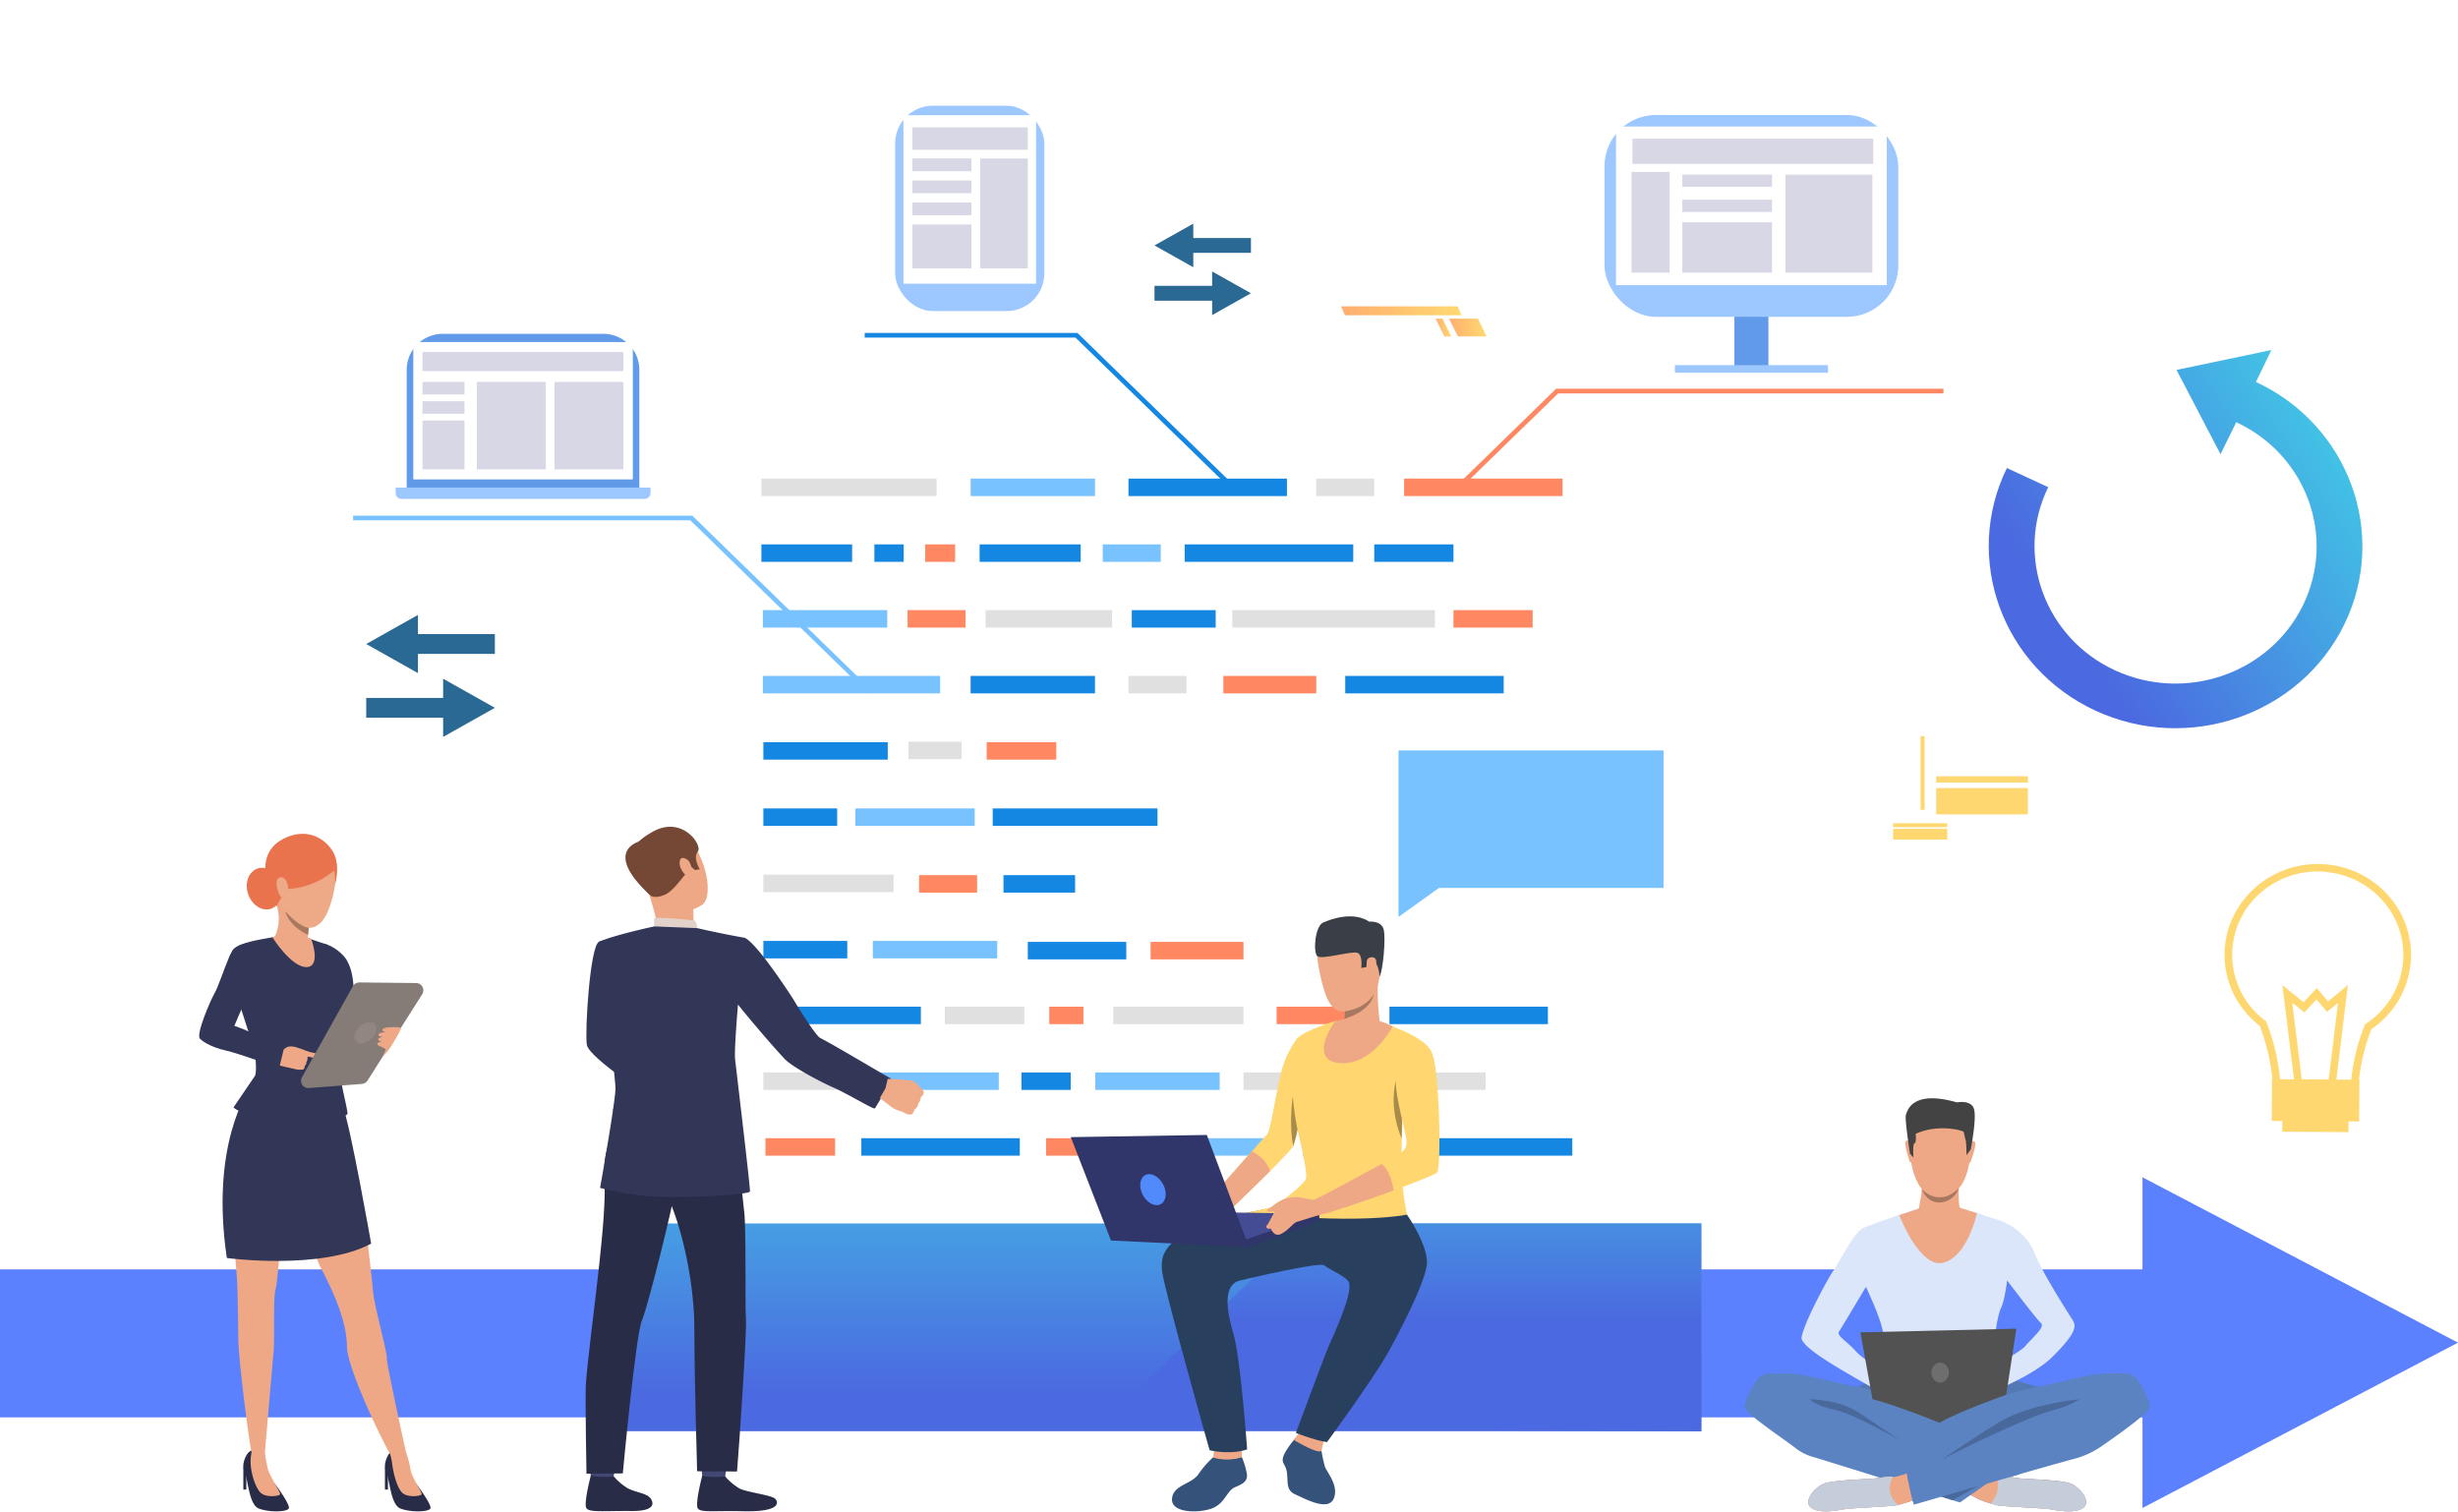 <svg id="Layer_1" data-name="Layer 1" xmlns="http://www.w3.org/2000/svg" xmlns:xlink="http://www.w3.org/1999/xlink" viewBox="0 0 782 481"><defs><style>.cls-1{mask:url(#mask);}.cls-2,.cls-4,.cls-6{mix-blend-mode:multiply;}.cls-2{fill:url(#linear-gradient);}.cls-3{mask:url(#mask-2);}.cls-4{fill:url(#linear-gradient-2);}.cls-5{mask:url(#mask-3);}.cls-6{fill:url(#linear-gradient-3);}.cls-7{fill:none;}.cls-8{fill:#5c81fe;}.cls-9{fill:url(#linear-gradient-4);}.cls-10{mask:url(#mask-4);}.cls-11{fill:url(#linear-gradient-5);}.cls-12{mask:url(#mask-5);}.cls-13{fill:url(#linear-gradient-6);}.cls-14{mask:url(#mask-6);}.cls-15{fill:url(#linear-gradient-7);}.cls-16{fill:#e0e0e0;}.cls-17{fill:#1487e3;}.cls-18{fill:#78c2ff;}.cls-19{fill:#ff8761;}.cls-20{fill:#323657;}.cls-21{fill:url(#linear-gradient-8);}.cls-22{fill:url(#linear-gradient-9);}.cls-23{fill:url(#linear-gradient-10);}.cls-24{fill:#ffd770;}.cls-25{fill:#fff;}.cls-26{fill:url(#linear-gradient-11);}.cls-27{fill:url(#linear-gradient-12);}.cls-28{fill:#609ae8;}.cls-29{fill:#9cc7ff;}.cls-30{fill:#d7d7e6;}.cls-31{fill:#2a6993;}.cls-32{fill:#5b83c2;}.cls-33{fill:#5478b3;}.cls-34{fill:#eea886;}.cls-35{fill:#c5cddb;}.cls-36{fill:#e55353;}.cls-37{fill:#dce6fa;}.cls-38{fill:#434343;}.cls-39{fill:#49699c;}.cls-40{fill:#525252;}.cls-41{fill:#6e6e6e;}.cls-42{fill:#a77860;}.cls-43{fill:#35527a;}.cls-44{fill:#ffd670;}.cls-45{fill:#293f5e;}.cls-46{fill:#3a3f47;}.cls-47{fill:#a88d4a;}.cls-48{fill:#444c94;}.cls-49{fill:#303669;}.cls-50{fill:#518afa;}.cls-51{fill:#ead8cf;}.cls-52{fill:#da9b5b;}.cls-53{fill:#424773;}.cls-54{fill:#292c47;}.cls-55{fill:#754836;}.cls-56{fill:#e2d2ca;}.cls-57{fill:#efaa88;}.cls-58{fill:#e8734d;}.cls-59{fill:#eea987;}.cls-60{fill:#1d3b54;}.cls-61{fill:#857b77;}.cls-62{fill:#918682;}.cls-63{filter:url(#luminosity-noclip-6);}.cls-64{filter:url(#luminosity-noclip-5);}.cls-65{filter:url(#luminosity-noclip-4);}.cls-66{filter:url(#luminosity-noclip-3);}.cls-67{filter:url(#luminosity-noclip-2);}.cls-68{filter:url(#luminosity-noclip);}</style><filter id="luminosity-noclip" x="2.73" y="-8432" width="630.58" height="32766" filterUnits="userSpaceOnUse" color-interpolation-filters="sRGB"><feFlood flood-color="#fff" result="bg"/><feBlend in="SourceGraphic" in2="bg"/></filter><mask id="mask" x="2.73" y="-8432" width="630.58" height="32766" maskUnits="userSpaceOnUse"><g class="cls-68"/></mask><linearGradient id="linear-gradient" x1="2.73" y1="230.61" x2="633.3" y2="230.61" gradientUnits="userSpaceOnUse"><stop offset="0"/><stop offset="1" stop-color="#fff"/></linearGradient><filter id="luminosity-noclip-2" x="199.92" y="-8432" width="343.06" height="32766" filterUnits="userSpaceOnUse" color-interpolation-filters="sRGB"><feFlood flood-color="#fff" result="bg"/><feBlend in="SourceGraphic" in2="bg"/></filter><mask id="mask-2" x="199.92" y="-8432" width="343.06" height="32766" maskUnits="userSpaceOnUse"><g class="cls-67"/></mask><linearGradient id="linear-gradient-2" x1="371.45" y1="336.26" x2="371.45" y2="430.03" xlink:href="#linear-gradient"/><filter id="luminosity-noclip-3" x="90.81" y="-8432" width="279.53" height="32766" filterUnits="userSpaceOnUse" color-interpolation-filters="sRGB"><feFlood flood-color="#fff" result="bg"/><feBlend in="SourceGraphic" in2="bg"/></filter><mask id="mask-3" x="90.81" y="-8432" width="279.53" height="32766" maskUnits="userSpaceOnUse"><g class="cls-66"/></mask><linearGradient id="linear-gradient-3" x1="90.81" y1="428.68" x2="370.33" y2="428.68" xlink:href="#linear-gradient"/><linearGradient id="linear-gradient-4" x1="763.58" y1="133.29" x2="660.73" y2="201.85" gradientUnits="userSpaceOnUse"><stop offset="0" stop-color="#40d5e6"/><stop offset="1" stop-color="#4b69e0"/></linearGradient><filter id="luminosity-noclip-4" x="2.73" y="9" width="630.58" height="443.22" filterUnits="userSpaceOnUse" color-interpolation-filters="sRGB"><feFlood flood-color="#fff" result="bg"/><feBlend in="SourceGraphic" in2="bg"/></filter><mask id="mask-4" x="1" y="7.76" width="630.58" height="443.22" maskUnits="userSpaceOnUse"><g class="cls-65"><g transform="translate(-1.73 -1.24)"><g class="cls-1"><path class="cls-2" d="M318,452.22A430.42,430.42,0,0,1,195.28,434.8C157.73,423.63,124,407.66,95.07,387.31s-51.67-44-67.56-70.43C11.07,289.54,2.73,260.52,2.73,230.61s8.34-58.93,24.79-86.27C43.4,118,66.13,94.25,95.07,73.91s62.66-36.32,100.21-47.48a441,441,0,0,1,245.47,0C478.3,37.59,512,53.56,541,73.91s51.67,44,67.56,70.43C625,171.68,633.3,200.7,633.3,230.61s-8.34,58.93-24.79,86.27C592.63,343.27,569.9,367,541,387.31S478.3,423.63,440.75,434.8A430.42,430.42,0,0,1,318,452.22Zm0-396.13c-136.91,0-248.3,78.29-248.3,174.52S181.1,405.13,318,405.13s248.3-78.29,248.3-174.52S454.93,56.09,318,56.09Z"/></g></g></g></mask><linearGradient id="linear-gradient-5" x1="2.73" y1="230.61" x2="633.3" y2="230.61" gradientUnits="userSpaceOnUse"><stop offset="0" stop-color="#40d5e6"/><stop offset="1" stop-color="#57f"/></linearGradient><filter id="luminosity-noclip-5" x="199.92" y="325.44" width="343.06" height="66.1" filterUnits="userSpaceOnUse" color-interpolation-filters="sRGB"><feFlood flood-color="#fff" result="bg"/><feBlend in="SourceGraphic" in2="bg"/></filter><mask id="mask-5" x="198.19" y="324.2" width="343.06" height="66.1" maskUnits="userSpaceOnUse"><g class="cls-64"><g transform="translate(-1.73 -1.24)"><g class="cls-3"><rect class="cls-4" x="199.92" y="325.44" width="343.06" height="66.1"/></g></g></g></mask><linearGradient id="linear-gradient-6" x1="369.72" y1="335.02" x2="369.72" y2="428.78" xlink:href="#linear-gradient-5"/><filter id="luminosity-noclip-6" x="90.81" y="405.13" width="279.53" height="47.09" filterUnits="userSpaceOnUse" color-interpolation-filters="sRGB"><feFlood flood-color="#fff" result="bg"/><feBlend in="SourceGraphic" in2="bg"/></filter><mask id="mask-6" x="89.08" y="403.89" width="279.53" height="47.09" maskUnits="userSpaceOnUse"><g class="cls-63"><g transform="translate(-1.73 -1.24)"><g class="cls-5"><rect class="cls-6" x="90.81" y="405.13" width="279.53" height="47.09"/></g></g></g></mask><linearGradient id="linear-gradient-7" x1="89.08" y1="427.43" x2="368.61" y2="427.43" xlink:href="#linear-gradient-5"/><linearGradient id="linear-gradient-8" x1="461.01" y1="104.21" x2="472.97" y2="104.21" gradientUnits="userSpaceOnUse"><stop offset="0" stop-color="#ffae70"/><stop offset="1" stop-color="#ffd970"/></linearGradient><linearGradient id="linear-gradient-9" x1="456.72" y1="104.21" x2="461.71" y2="104.21" xlink:href="#linear-gradient-8"/><linearGradient id="linear-gradient-10" x1="426.65" y1="98.88" x2="464.97" y2="98.88" xlink:href="#linear-gradient-8"/><linearGradient id="linear-gradient-11" x1="369.72" y1="334.21" x2="369.72" y2="443.37" xlink:href="#linear-gradient-4"/><linearGradient id="linear-gradient-12" x1="445.28" y1="330.17" x2="445.28" y2="420.16" xlink:href="#linear-gradient-4"/></defs><title>Salesforce CRM Development</title><rect class="cls-7" width="782" height="481"/><polygon class="cls-8" points="782 427.2 681.62 374.59 681.62 403.89 669.32 403.89 572.21 403.89 0 403.89 0 450.98 633.43 450.98 669.32 450.98 681.62 450.98 681.62 479.81 782 427.2"/><path class="cls-9" d="M724.36,112.61l-30.18,6.33,14,26.81,5-10.17c22.34,10.36,31.86,36.5,21.22,58.26s-37.47,31-59.82,20.67-31.86-36.5-21.22-58.26l-13.15-6.1c-14.09,28.82-1.48,63.44,28.11,77.17s65.14,1.44,79.23-27.38,1.48-63.44-28.11-77.17Z" transform="translate(-1.73 -1.24)"/><g class="cls-10"><path class="cls-11" d="M318,452.22A430.42,430.42,0,0,1,195.28,434.8C157.73,423.63,124,407.66,95.07,387.31s-51.67-44-67.56-70.43C11.07,289.54,2.73,260.52,2.73,230.61s8.34-58.93,24.79-86.27C43.4,118,66.13,94.25,95.07,73.91s62.66-36.32,100.21-47.48a441,441,0,0,1,245.47,0C478.3,37.59,512,53.56,541,73.91s51.67,44,67.56,70.43C625,171.68,633.3,200.7,633.3,230.61s-8.34,58.93-24.79,86.27C592.63,343.27,569.9,367,541,387.31S478.3,423.63,440.75,434.8A430.42,430.42,0,0,1,318,452.22Zm0-396.13c-136.91,0-248.3,78.29-248.3,174.52S181.1,405.13,318,405.13s248.3-78.29,248.3-174.52S454.93,56.09,318,56.09Z" transform="translate(-1.73 -1.24)"/></g><g class="cls-12"><rect class="cls-13" x="198.19" y="324.2" width="343.06" height="66.1"/></g><g class="cls-14"><rect class="cls-15" x="89.08" y="403.89" width="279.53" height="47.09"/></g><rect class="cls-16" x="242.23" y="152.28" width="55.74" height="5.56"/><rect class="cls-16" x="313.56" y="194.13" width="40.24" height="5.56"/><rect class="cls-17" x="360.07" y="194.13" width="26.7" height="5.56"/><rect class="cls-17" x="414.63" y="362.15" width="26.7" height="5.56"/><rect class="cls-17" x="242.86" y="299.38" width="26.7" height="5.56"/><rect class="cls-16" x="392.05" y="194.13" width="64.47" height="5.56"/><rect class="cls-16" x="242.86" y="278.3" width="41.43" height="5.56"/><rect class="cls-16" x="354.18" y="320.3" width="41.43" height="5.56"/><rect class="cls-16" x="300.61" y="320.3" width="25.29" height="5.56"/><rect class="cls-17" x="242.86" y="320.3" width="50.11" height="5.56"/><rect class="cls-16" x="242.86" y="341.23" width="27.64" height="5.56"/><rect class="cls-18" x="308.8" y="152.28" width="39.57" height="5.56"/><rect class="cls-17" x="308.8" y="215.06" width="39.57" height="5.56"/><rect class="cls-16" x="289.02" y="235.98" width="16.91" height="5.56"/><rect class="cls-18" x="272.12" y="257.22" width="37.97" height="5.56"/><rect class="cls-17" x="315.83" y="257.22" width="52.42" height="5.56"/><rect class="cls-17" x="242.86" y="236.14" width="39.57" height="5.56"/><rect class="cls-17" x="242.86" y="257.22" width="23.48" height="5.56"/><rect class="cls-19" x="313.9" y="236.14" width="22.15" height="5.56"/><rect class="cls-19" x="243.52" y="362.15" width="22.15" height="5.56"/><rect class="cls-18" x="242.7" y="194.13" width="39.57" height="5.56"/><rect class="cls-18" x="277.69" y="299.38" width="39.57" height="5.56"/><rect class="cls-18" x="278.18" y="341.23" width="39.57" height="5.56"/><rect class="cls-18" x="348.47" y="341.23" width="39.57" height="5.56"/><rect class="cls-18" x="242.7" y="215.06" width="56.4" height="5.56"/><rect class="cls-18" x="366.05" y="362.15" width="39.57" height="5.56"/><rect class="cls-17" x="359.02" y="152.28" width="50.41" height="5.56"/><rect class="cls-17" x="274.03" y="362.15" width="50.41" height="5.56"/><rect class="cls-17" x="449.81" y="362.15" width="50.41" height="5.56"/><rect class="cls-17" x="442.05" y="320.3" width="50.41" height="5.56"/><rect class="cls-17" x="427.98" y="215.06" width="50.41" height="5.56"/><rect class="cls-19" x="333.82" y="320.3" width="10.87" height="5.56"/><rect class="cls-19" x="446.72" y="152.28" width="50.41" height="5.56"/><rect class="cls-19" x="389.2" y="215.06" width="29.56" height="5.56"/><rect class="cls-19" x="366.05" y="299.69" width="29.56" height="5.56"/><rect class="cls-16" x="418.75" y="152.28" width="18.45" height="5.56"/><rect class="cls-16" x="359.02" y="215.06" width="18.45" height="5.56"/><rect class="cls-17" x="242.23" y="173.21" width="28.87" height="5.56"/><rect class="cls-17" x="319.25" y="278.45" width="22.79" height="5.56"/><rect class="cls-17" x="278.18" y="173.21" width="9.32" height="5.56"/><rect class="cls-16" x="395.61" y="341.23" width="77.04" height="5.56"/><rect class="cls-19" x="294.35" y="173.21" width="9.51" height="5.56"/><rect class="cls-17" x="437.21" y="173.21" width="25.2" height="5.56"/><rect class="cls-19" x="462.41" y="194.13" width="25.2" height="5.56"/><rect class="cls-19" x="406.15" y="320.3" width="25.2" height="5.56"/><rect class="cls-19" x="332.8" y="362.15" width="25.2" height="5.56"/><rect class="cls-17" x="376.9" y="173.21" width="53.63" height="5.56"/><rect class="cls-17" x="326.99" y="299.69" width="31.33" height="5.56"/><rect class="cls-17" x="324.97" y="341.23" width="15.67" height="5.56"/><rect class="cls-18" x="350.84" y="173.21" width="18.45" height="5.56"/><rect class="cls-19" x="288.74" y="194.13" width="18.45" height="5.56"/><rect class="cls-19" x="292.41" y="278.45" width="18.45" height="5.56"/><rect class="cls-17" x="311.66" y="173.21" width="32.15" height="5.56"/><path class="cls-20" d="M236.89,385.08h0C237,385.12,237,385.12,236.89,385.08Z" transform="translate(-1.73 -1.24)"/><polygon class="cls-21" points="463.81 107.04 472.97 107.04 470.17 101.38 461.01 101.38 463.81 107.04"/><polygon class="cls-22" points="459.52 107.04 461.71 107.04 458.9 101.38 456.72 101.38 459.52 107.04"/><polygon class="cls-23" points="427.88 100.3 464.97 100.3 463.74 97.46 426.65 97.46 427.88 100.3"/><rect class="cls-24" x="617.72" y="248.24" width="29.17" height="1.99" transform="translate(1262.88 497.22) rotate(180)"/><rect class="cls-24" x="617.72" y="251.99" width="29.17" height="8.37" transform="translate(1262.88 511.11) rotate(180)"/><rect class="cls-24" x="604.02" y="263.18" width="17.21" height="1.25" transform="translate(1223.51 526.37) rotate(180)"/><rect class="cls-24" x="604.02" y="264.98" width="17.21" height="3.39" transform="translate(1223.51 532.1) rotate(180)"/><rect class="cls-24" x="612.74" y="235.45" width="1.28" height="23.46" transform="translate(1225.04 493.12) rotate(180)"/><rect class="cls-25" x="239.75" y="75.61" width="22.98" height="4.05" transform="translate(500.74 154.03) rotate(180)"/><rect class="cls-25" x="239.75" y="73.72" width="22.98" height="0.76" transform="translate(500.74 146.96) rotate(180)"/><polygon class="cls-19" points="465.86 154.24 495.7 125.18 618.3 125.18 618.3 123.69 495.07 123.69 464.79 153.19 465.86 154.24"/><rect class="cls-26" x="198.19" y="389.28" width="343.06" height="66.1"/><polygon class="cls-18" points="276.21 220.66 277.29 219.61 220.26 164.08 112.34 164.08 112.34 165.56 219.63 165.56 276.21 220.66"/><polygon class="cls-17" points="389.84 153.85 390.92 152.81 342.79 105.93 275.1 105.93 275.1 107.42 342.16 107.42 389.84 153.85"/><polygon class="cls-27" points="541.26 455.38 541.26 389.28 416.41 389.28 349.3 454.64 541.26 455.38"/><rect class="cls-28" x="551.79" y="85.37" width="10.82" height="32.02"/><rect class="cls-29" x="510.47" y="36.59" width="93.46" height="64.21" rx="16.31" ry="16.31"/><rect class="cls-25" x="514.13" y="40.25" width="86.14" height="50.48"/><rect class="cls-29" x="534.58" y="117.42" width="48.69" height="2.42" transform="translate(1116.13 236.02) rotate(180)"/><rect class="cls-30" x="569.74" y="56.82" width="27.68" height="31.17" transform="translate(1165.44 143.56) rotate(180)"/><rect class="cls-30" x="536.94" y="56.82" width="28.52" height="3.89" transform="translate(1100.68 116.27) rotate(180)"/><rect class="cls-30" x="536.94" y="64.79" width="28.52" height="3.89" transform="translate(1100.68 132.23) rotate(180)"/><rect class="cls-30" x="536.94" y="71.96" width="28.52" height="16.03" transform="translate(1100.68 158.7) rotate(180)"/><rect class="cls-30" x="520.81" y="55.93" width="12.1" height="32.05" transform="translate(1051.99 142.67) rotate(180)"/><rect class="cls-30" x="521.09" y="45.38" width="76.62" height="8" transform="translate(1117.07 97.53) rotate(180)"/><rect class="cls-29" x="286.51" y="34.89" width="47.45" height="65.33" rx="11.97" ry="11.97" transform="translate(618.75 133.86) rotate(180)"/><rect class="cls-25" x="289.13" y="37.91" width="42.2" height="53.61" transform="translate(618.75 128.18) rotate(180)"/><rect class="cls-30" x="291.97" y="41.76" width="36.73" height="7.14" transform="translate(618.95 89.42) rotate(180)"/><rect class="cls-30" x="313.58" y="51.67" width="15.12" height="34.98" transform="translate(640.56 137.07) rotate(180)"/><rect class="cls-30" x="291.97" y="51.67" width="18.8" height="4.05" transform="translate(601.02 106.14) rotate(180)"/><rect class="cls-30" x="291.97" y="58.67" width="18.8" height="4.05" transform="translate(601.02 120.15) rotate(180)"/><rect class="cls-30" x="291.97" y="65.67" width="18.8" height="4.05" transform="translate(601.02 134.16) rotate(180)"/><rect class="cls-30" x="291.97" y="72.68" width="18.8" height="13.97" transform="translate(601.02 158.08) rotate(180)"/><path class="cls-28" d="M131.16,107.47h74a0,0,0,0,1,0,0v37.48a11.44,11.44,0,0,1-11.44,11.44H142.59a11.44,11.44,0,0,1-11.44-11.44V107.47A0,0,0,0,1,131.16,107.47Z" transform="translate(334.55 262.61) rotate(180)"/><rect class="cls-25" x="133.22" y="110.07" width="69.84" height="43.71" transform="translate(334.55 262.61) rotate(180)"/><path class="cls-29" d="M129.45,156.38h77.38a1.86,1.86,0,0,1,1.86,1.86V160a0,0,0,0,1,0,0h-81.1a0,0,0,0,1,0,0v-1.73a1.86,1.86,0,0,1,1.86-1.86Z" transform="translate(334.55 315.12) rotate(180)"/><rect class="cls-30" x="136.14" y="113.25" width="63.93" height="6.08" transform="translate(334.48 231.33) rotate(180)"/><rect class="cls-30" x="178.15" y="122.76" width="21.92" height="27.84" transform="translate(376.49 272.12) rotate(180)"/><rect class="cls-30" x="153.42" y="122.76" width="21.92" height="27.84" transform="translate(327.04 272.12) rotate(180)"/><rect class="cls-30" x="136.14" y="122.76" width="13.36" height="3.98" transform="translate(283.92 248.25) rotate(180)"/><rect class="cls-30" x="136.14" y="128.91" width="13.36" height="3.98" transform="translate(283.92 260.55) rotate(180)"/><rect class="cls-30" x="136.14" y="135.06" width="13.36" height="15.54" transform="translate(283.92 284.42) rotate(180)"/><polygon class="cls-31" points="157.44 225.21 140.98 215.95 140.98 222.06 116.51 222.06 116.51 228.36 140.98 228.36 140.98 234.47 157.44 225.21"/><polygon class="cls-31" points="116.51 204.91 132.97 214.16 132.97 208.06 157.44 208.06 157.44 201.75 132.97 201.75 132.97 195.65 116.51 204.91"/><polygon class="cls-31" points="397.98 93.31 385.64 86.37 385.64 90.95 367.3 90.95 367.3 95.67 385.64 95.67 385.64 100.25 397.98 93.31"/><polygon class="cls-31" points="367.3 78.09 379.64 85.03 379.64 80.46 397.98 80.46 397.98 75.73 379.64 75.73 379.64 71.16 367.3 78.09"/><path class="cls-24" d="M737.24,356a15,15,0,0,1-8.53-3.34,10.66,10.66,0,0,1-4.06-8.23,63.94,63.94,0,0,0-4-16.79,28.51,28.51,0,0,1-11.1-24.78c1.24-15.88,15.51-27.82,31.82-26.62s28.57,15.1,27.33,31a28.6,28.6,0,0,1-12.5,21.43,60.83,60.83,0,0,0-3.95,15.95c-.07,6.36-6.28,11.48-13.87,11.44Q737.8,356.07,737.24,356Zm3.93-77.4c-15-1.11-28.08,9.86-29.21,24.44A26.19,26.19,0,0,0,722.41,326l.27.21.12.32a66.62,66.62,0,0,1,4.28,17.8v.09a8.35,8.35,0,0,0,3.21,6.47,12.69,12.69,0,0,0,8.09,2.82c6.27,0,11.39-4.06,11.43-9.13v-.09a63.54,63.54,0,0,1,4.23-17l.13-.35.32-.21a26.28,26.28,0,0,0,11.77-19.88C767.41,292.5,756.15,279.74,741.17,278.63Z" transform="translate(-1.73 -1.24)"/><polygon class="cls-24" points="730.02 344.94 726.14 313.46 732.88 318.89 737.05 314.37 740.67 318.61 746.96 313.41 743.13 344.94 740.72 344.66 743.83 319.09 740.36 321.95 736.98 317.98 733.12 322.15 729.27 319.05 732.43 344.65 730.02 344.94"/><rect class="cls-24" x="727.82" y="353.19" width="21.04" height="8.26" transform="translate(0.63 -6.06) rotate(0.37)"/><rect class="cls-24" x="724.48" y="344.76" width="27.8" height="13.29" transform="translate(0.59 -6.06) rotate(0.37)"/><path class="cls-32" d="M685.66,449c-.31,2.13-13.47,11.1-16.06,12.9a28.19,28.19,0,0,1-7,3.25h0c-7.14,1.83-52,14.85-52,14.85a5.41,5.41,0,0,0-.45-1.33c-1.67.65-3.39,1.07-4.49,1.4-1.67.51-14.91.91-17.62,1.42s-8.13,1.32-10.32-.71,1.36-6.4,4.38-7.51,14.08-1.42,16.06-1.62,4.59-.91,5.84-.51c.4.13,2.14-.37,4.35-1.11-.05-.79-.07-1.29-.07-1.29l11.77-3.3-2.18-20.29s5.12-18.79,25.57-4.46c0,0,4.56,1.31,6.13,1.71a1.78,1.78,0,0,0,.52,0c3.12-.23,16.53-4.18,21.37-4.18,5.21,0,6.88-.3,8.76.61S686,446.89,685.66,449Z" transform="translate(-1.73 -1.24)"/><path class="cls-32" d="M664.71,480.81c-2.19,2-7.61,1.22-10.32.71s-16-.91-17.62-1.42-4.8-1.22-7-2.64a7.18,7.18,0,0,0-1.17-.5h0l-3.31,2.33-46-14.27a16.67,16.67,0,0,1-6.41-3.09c-2.4-2-15.75-10.76-16.06-12.9s3.55-9.24,5.42-10.16,3.55-.61,8.76-.61,20.33,4.57,21.9,4.16a23.15,23.15,0,0,0,3.58-1.66c1.67-.89,3.23-1.8,3.23-1.8,22.4-9.74,24.89,6.19,24.89,6.19l-1.33,19.67s1.87.9,4.29,2l11.1,3.05-1.45,1a2.94,2.94,0,0,0,1.25.23c1.25-.41,3.86.3,5.84.51s13,.51,16.06,1.62S666.9,478.78,664.71,480.81Z" transform="translate(-1.73 -1.24)"/><path class="cls-33" d="M596.44,440.77c1.54.11,12,6,14.46,7.4-3.76-1.91-18-5.74-18-5.74A23.15,23.15,0,0,0,596.44,440.77Z" transform="translate(-1.73 -1.24)"/><path class="cls-33" d="M650.11,442.44s-18,4.25-21.27,6c.15-.11,9.47-7,14.37-7.93,0,0,4.81,1.48,6.37,1.88a1.78,1.78,0,0,0,.52,0Z" transform="translate(-1.73 -1.24)"/><path class="cls-34" d="M664.71,480.81c-2.19,2-7.61,1.22-10.32.71s-16-.91-17.62-1.42l-1.74-.5h0a20.24,20.24,0,0,1-5.24-2.14,7.18,7.18,0,0,0-1.17-.5l8.33-5.86.24-.17a2.94,2.94,0,0,0,1.25.23c1.25-.41,3.86.3,5.84.51s13,.51,16.06,1.62S666.9,478.78,664.71,480.81Z" transform="translate(-1.73 -1.24)"/><path class="cls-35" d="M664.71,480.81c-2.19,2-7.61,1.22-10.32.71s-16-.91-17.62-1.42l-1.74-.5h0a8.43,8.43,0,0,0,1.92-8.5l.24-.17a2.94,2.94,0,0,0,1.25.23c1.25-.41,3.86.3,5.84.51s13,.51,16.06,1.62S666.9,478.78,664.71,480.81Z" transform="translate(-1.73 -1.24)"/><path class="cls-36" d="M601,445.25c0,.05,0,.09,0,.12C600.79,445.52,600.82,445.46,601,445.25Z" transform="translate(-1.73 -1.24)"/><path class="cls-37" d="M661.28,421.51c-.17-.34-9.67-14.89-12.25-21.53s-8.76-9.68-11.68-10.63l-4.86-1.54-7.38-2.32H613s-4.21,1.37-8.69,2.9h0c-4.12,1.41-8.47,2.95-9.94,3.66-3.06,1.49-8.2,12.12-9.25,13.34s-9.06,15.69-10.22,21.26c-.9,4.32,25.44,17,26.15,18.6.83-.9,4.67-4.48,4.67-4.48s-1.23-.75-3-1.86c7.05.31,24.29-.28,26.77-.16a12.87,12.87,0,0,0,1.59,0h0c.77.54,5.7,4.79,5.7,4.79s12.17-4.92,17.76-10.43C662.49,425.26,662.16,423.23,661.28,421.51Zm-69.17,9.63c-2.61-3-6.19-4.89-5.29-6.24s8.55-14.22,8.55-14.22,4,8.46,5.08,12.86,1,6.42.56,7.79a20.1,20.1,0,0,0-1.14,5.72C596.74,435,593.3,432.53,592.11,431.13Zm53.79-1.45c-1,1.13-5.07,3.63-8.7,5.7-.28-2.46-.69-6.32-.74-7.71-.07-2.1.83-8.12,1.95-10.43s1.88-8.6,1.88-8.6,9.21,12.19,10.67,13.47S649.35,425.86,645.9,429.68Z" transform="translate(-1.73 -1.24)"/><path class="cls-34" d="M620.49,352.92s9.51,1.46,8.07,16-9.85,13.31-10.41,13.29-8.43.26-9-17.44C609.1,364.74,608.84,351.65,620.49,352.92Z" transform="translate(-1.73 -1.24)"/><path class="cls-34" d="M628.7,364.78s1-1.08,1.42,0-1.42,6-1.49,6.22c0,0-.19.43-.44.19S628.7,364.78,628.7,364.78Z" transform="translate(-1.73 -1.24)"/><path class="cls-34" d="M609.36,364.6s-1-1.1-1.42,0,1.29,6,1.36,6.25c0,0,.18.43.44.2S609.36,364.6,609.36,364.6Z" transform="translate(-1.73 -1.24)"/><path class="cls-38" d="M628.7,367l-1.36,1.77a34.48,34.48,0,0,0-.18-4.5c-.22-.61-.55-2.47-.74-2.91s-8.17-2.62-15.22.64c0,0,.31,2.8-.37,3s-.34,4.55-.34,4.55l-1.12-1.23s-1.71-11.15-1.29-12.32,1.77-8.15,16.25-4c0,0,4.51-.93,5.42,2.1S628.7,367,628.7,367Z" transform="translate(-1.73 -1.24)"/><path class="cls-39" d="M606.49,459.71s-14.56-8.5-20.92-9.84c-6-1.26-8.2-3.45-8.2-3.45s9.56,0,15.92,4.4C597.6,453.81,606.49,459.71,606.49,459.71Z" transform="translate(-1.73 -1.24)"/><path class="cls-39" d="M619.43,465.64s25.33-13,35.67-15.76c5.92-1.61,8.2-3.45,8.2-3.45s-15.66,1.49-25.18,7.07C633.58,456.16,619.43,465.64,619.43,465.64Z" transform="translate(-1.73 -1.24)"/><path class="cls-34" d="M610.17,478.7c-1.67.65-3.39,1.07-4.49,1.4-1.67.51-14.91.91-17.62,1.42s-8.13,1.32-10.32-.71,1.36-6.4,4.38-7.51,14.08-1.42,16.06-1.62,4.59-.91,5.84-.51c.4.13,2.14-.37,4.35-1.11C608.43,471.34,610.17,478.7,610.17,478.7Z" transform="translate(-1.73 -1.24)"/><path class="cls-32" d="M619.43,477.47l24.9-7.18-4.92-1.46S619.51,475.85,619.43,477.47Z" transform="translate(-1.73 -1.24)"/><polygon class="cls-39" points="617.7 476.23 629.36 472.76 621.27 477.33 617.7 476.23"/><path class="cls-40" d="M611.42,448.47l-.52-.3A5.17,5.17,0,0,1,611.42,448.47Z" transform="translate(-1.73 -1.24)"/><path class="cls-35" d="M605.68,480.1c-1.67.51-14.91.91-17.62,1.42s-8.13,1.32-10.32-.71,1.36-6.4,4.38-7.51,14.08-1.42,16.06-1.62,4.59-.91,5.84-.51A6.57,6.57,0,0,0,605.68,480.1Z" transform="translate(-1.73 -1.24)"/><path class="cls-37" d="M632.5,387.8s-4,17.07-13.49,17.07-14.75-16.48-14.75-16.48h0c4.48-1.53,8.69-2.9,8.69-2.9h12.17Z" transform="translate(-1.73 -1.24)"/><path class="cls-40" d="M597.45,446.42l-3.84-21.26L643.23,424,640,445s-15.84,5.65-21.21,8.94C618.82,453.9,605.24,448.47,597.45,446.42Z" transform="translate(-1.73 -1.24)"/><ellipse class="cls-41" cx="617.24" cy="436.74" rx="2.78" ry="3.18"/><path class="cls-34" d="M625.25,385.53v0c-.59-1.29-.3-7.58-.3-7.58s-12.12-3-11.77-.71-1,8.57-1,8.57l-6.22,2.07s6.62,17.32,14.24,15.09,10.49-15.71,10.49-15.71Z" transform="translate(-1.73 -1.24)"/><path class="cls-42" d="M613.14,379.53a7.72,7.72,0,0,0,5.53,2.67c2.23,0,4-.76,6.21-2.87a6.69,6.69,0,0,1-6.19,4.53S614.82,384.1,613.14,379.53Z" transform="translate(-1.73 -1.24)"/><polygon class="cls-18" points="529.24 238.76 444.93 238.76 444.93 282.52 444.93 291.74 457.8 282.52 529.24 282.52 529.24 238.76"/><path class="cls-43" d="M422.05,462a37.09,37.09,0,0,0,1.21,5.94c.69,1.82,4.42,6,2.84,10-1.71,4.37-9.18.16-12.22-1.18s-2.35-3.75-2.68-6.72-1.81-3-1.26-5.13,3.88-6.07,3.88-6.07Z" transform="translate(-1.73 -1.24)"/><path class="cls-34" d="M415.26,456.74s-1.91,2.6-1.86,2.68,8.19,4.89,8.75,3.33a15.72,15.72,0,0,0,.64-3Z" transform="translate(-1.73 -1.24)"/><path class="cls-43" d="M387.69,464.92A30.22,30.22,0,0,0,383,470.3c-2.23,3.25-8.14,3.43-8.4,7.87s8,4.58,12.4,3.13,5-5.79,7.65-6.87,4-2,3.8-4.08a25.31,25.31,0,0,0-1.66-5.56,18.34,18.34,0,0,1-2.6.61A22.1,22.1,0,0,1,387.69,464.92Z" transform="translate(-1.73 -1.24)"/><path class="cls-44" d="M417.54,344.54s-1.67,9.67-3,16.05h0a37.4,37.4,0,0,1-1.34,5.28c-.38.81-3.52,4.09-7.35,7.93C399.1,380.55,390.21,389,390.21,389l-3.47-6.42s7.9-9,13.25-15c2.48-2.78,4.41-4.92,4.76-5.23,1.12-1,2.42-10.58,4.24-18.5a31.52,31.52,0,0,1,5.48-12.29Z" transform="translate(-1.73 -1.24)"/><path class="cls-34" d="M405.83,373.81C399.1,380.55,390.21,389,390.21,389l-3.47-6.42s7.9-9,13.25-15A11.07,11.07,0,0,1,405.83,373.81Z" transform="translate(-1.73 -1.24)"/><path class="cls-34" d="M388.08,462l-.39,3a15.36,15.36,0,0,0,9.08-.13l.1-2.63Z" transform="translate(-1.73 -1.24)"/><path class="cls-44" d="M449.38,387.74c.25.86-45.74,0-45.74,0s12.72-9,13.55-11.43-3.24-16.86-3.77-21.57c-.42-3.76-1.49-20.6,1.06-23.17s12.25-5.51,12.25-5.51l14,.51a22.39,22.39,0,0,1,4,1.22c1.65.75,11.08,4,12.61,8.61s-9.41,19.34-9.41,19.34,0,.66-.05,1.75h0c0,1.45-.1,3.65-.16,6-.07,3.09-.14,6.5-.14,9A86.66,86.66,0,0,0,449.38,387.74Z" transform="translate(-1.73 -1.24)"/><path class="cls-45" d="M449.38,387.74s6.26,8.95,6.34,15.06-11.1,26.57-12.79,29.49c-5.09,8.8-19,27.78-19,27.78s-2.41-.06-9.92-2.9c0,0,9.29-25.07,10.46-27.67,5-11,7.78-18.87,6.1-20.76s-6.25-3.79-7.58-4.91-24.41,4.25-26.83,4.86c-6.26,1.58-3.41,12.2-2,17,2.32,8,4.34,36.71,4.34,36.71s-4.46,1.85-11.93.29c0,0-14.67-51.91-15.14-57.07s-.7-13.67,35.46-20.14Z" transform="translate(-1.73 -1.24)"/><path class="cls-34" d="M430.56,296.49s-12.13-2.67-9.36,12.21,5.69,16,13,13,6.66-12.61,7-17.28S434.43,296.66,430.56,296.49Z" transform="translate(-1.73 -1.24)"/><path class="cls-34" d="M427.35,329.89s5.37,5.55,13.87.51c0,0-1.9-12-.9-17.88s-11.08,9.07-11.08,9.07c.16.08.26.64.29,1.44a15.71,15.71,0,0,1-.13,2.38C429.15,327.35,428.53,329.41,427.35,329.89Z" transform="translate(-1.73 -1.24)"/><path class="cls-46" d="M440.65,312s-.31-4.69-2.07-4.83-2,1.74-2,1.74l-1.77.33s.56-4.11-1.19-4.82-11.37,2.26-12.78,1.06-.75-9.54,1.8-10.68,9.58-3.69,14.74-.3c0,0,4-.45,4.61,2.71S441.74,309.67,440.65,312Z" transform="translate(-1.73 -1.24)"/><path class="cls-42" d="M429.4,325.41c8.76-2.63,9.42-7.77,9.43-7.85-2.88,4.83-9.3,5.47-9.3,5.47A15.71,15.71,0,0,1,429.4,325.41Z" transform="translate(-1.73 -1.24)"/><path class="cls-34" d="M444.8,327.86S438.39,340.3,428,339.49s-1.77-13.31-1.3-13.42S437.36,323.49,444.8,327.86Z" transform="translate(-1.73 -1.24)"/><path class="cls-44" d="M398.38,387.11s31.76,3.81,51,.63l-36.77-4.47S412.4,384.18,398.38,387.11Z" transform="translate(-1.73 -1.24)"/><path class="cls-34" d="M422.13,381.86,419.77,383s.54,3.66,1.83,4.77l2.65-.66S423.7,383.12,422.13,381.86Z" transform="translate(-1.73 -1.24)"/><path class="cls-44" d="M458.88,374.37c-.47.53-6.72,3-13.77,5.62h0c-9.64,3.62-20.51,7-20.51,7l-2.47-5.17s11.38-6,19.07-10.25c3.63-2,6.44-3.59,6.84-4,1.24-1.15,1.56-3,.65-6.19s-3-18-3.24-19.67.59-6.31,5-6.54,6.66,1,6.66,1,1.11.45,1.93,10.89S460,373.1,458.88,374.37Z" transform="translate(-1.73 -1.24)"/><path class="cls-47" d="M447.81,357.49h0c0,1.45-.1,3.65-.16,6-4.31-10.29-1.82-18.5-1.78-18.64C445.4,347.68,447.77,357.35,447.81,357.49Z" transform="translate(-1.73 -1.24)"/><path class="cls-47" d="M414.52,360.59h0a37.4,37.4,0,0,1-1.34,5.28c-1.47-6.94-.15-15.83-.15-15.83A87.17,87.17,0,0,0,414.52,360.59Z" transform="translate(-1.73 -1.24)"/><path class="cls-34" d="M445.11,380h0c-9.64,3.62-20.86,7.15-20.86,7.15l-2.12-5.28s11.38-6,19.07-10.25C441.21,371.61,444,372.94,445.11,380Z" transform="translate(-1.73 -1.24)"/><polygon class="cls-48" points="419.72 386.2 374.58 385.55 397.37 396.82 419.72 386.2"/><polygon class="cls-49" points="397.37 396.82 419.72 388.39 419.72 386.2 395.61 394.67 397.37 396.82"/><path class="cls-34" d="M420.28,383.11s-2.82-.43-4.77-.87c-1.51-.34-5.26.13-6.21,1.07s-4,7.51-4.57,7.91.29,1.33,1.3.86c0,0,.93,2.87,3.21,1.8s3.84-3.43,5-3.84,8.17-2.5,8.17-2.5S422.07,382.41,420.28,383.11Z" transform="translate(-1.73 -1.24)"/><path class="cls-34" d="M410,382.88a19.86,19.86,0,0,0-2.28,1.23c-.47.38-2.39,1.78-2.85,2.11s.7,1.26,4.13-.18S410,382.88,410,382.88Z" transform="translate(-1.73 -1.24)"/><polygon class="cls-49" points="397.37 396.82 383.94 361.12 340.66 361.81 353.46 394.71 397.37 396.82"/><path class="cls-50" d="M371.82,378.16c1.32,2.57.92,5.37-.89,6.26s-4.35-.49-5.67-3.06-.92-5.37.89-6.26S370.5,375.59,371.82,378.16Z" transform="translate(-1.73 -1.24)"/><path class="cls-34" d="M436.59,306.94c.16-1.31,2.82-1.79,3,.17s-1.21,5.42-2.22,5.08S436.37,308.75,436.59,306.94Z" transform="translate(-1.73 -1.24)"/><path class="cls-20" d="M200,309.88s-1.58,21.53,2.74,24.11c2.71,1.61,13.5,7.06,13.18,8.08s-6.09,9.09-6.09,9.09-20.73-13.29-21.4-17.48,1-31.53,3.87-32.79c2.13-.95,3.26-.16,5.95,1.78C202,305.39,200,309.88,200,309.88Z" transform="translate(-1.73 -1.24)"/><path class="cls-51" d="M237.8,316l1.83-.66s-2.28-5.21-3.27-5.08a25.33,25.33,0,0,0-2.58.51Z" transform="translate(-1.73 -1.24)"/><path class="cls-52" d="M238.22,316.93c-.23-.17-3.88-7-3.88-7l-7.8,1,4.21,8.08Z" transform="translate(-1.73 -1.24)"/><path class="cls-53" d="M197.61,466.59s-.64,4.36-.73,5-7.17-.39-7.17-.39l-.57-5.19S196.73,466,197.61,466.59Z" transform="translate(-1.73 -1.24)"/><path class="cls-54" d="M197,471a19,19,0,0,0,4.42,3.77c2.17,1.14,5.59,1.6,6.87,2.78.93.85,3.38,4.54-5.65,4.46s-13.37.52-14.34-.89,1.4-10.42,1.4-10.42S191.8,471.5,197,471Z" transform="translate(-1.73 -1.24)"/><path class="cls-53" d="M233.09,466.59s-.64,4.36-.73,5-7.17-.39-7.17-.39l-.57-5.19S232.21,466,233.09,466.59Z" transform="translate(-1.73 -1.24)"/><path class="cls-54" d="M232.44,471a19,19,0,0,0,4.42,3.77C239,476,247,476.9,248.31,478.08c.93.85,2.47,4.3-10.23,4-9-.23-13.37.52-14.34-.89s1.4-10.42,1.4-10.42S227.16,471.55,232.44,471Z" transform="translate(-1.73 -1.24)"/><path class="cls-54" d="M200.16,354.63s-6.66,10.31-6.16,19.62-.59,19.27-1.59,29c-1.12,10.85-4.15,33.43-4.32,39.24s.22,27.64.22,27.64l11.56-.08s4.1-44.12,6.09-48.7,10.15-37.73,10.48-41.4S200.16,354.63,200.16,354.63Z" transform="translate(-1.73 -1.24)"/><path class="cls-54" d="M235.22,356s2.63,25.33,3.29,31,.21,30.41.54,34-2.21,41.26-2.84,48.44l-12.7-.08s-.88-30.49-.88-45.31-3.9-32.06-8.38-41.84-14.71-10-17.46-28.14C196.8,354.1,231.5,350.27,235.22,356Z" transform="translate(-1.73 -1.24)"/><path class="cls-34" d="M207.19,267.72s7.94-5.16,13.51.37S229,286.63,225,289.22s-10.79,3.28-14-.24-6.66-8.89-7.51-12.82S205.18,269.38,207.19,267.72Z" transform="translate(-1.73 -1.24)"/><path class="cls-34" d="M222.32,290.1s-.1,5.43.51,6.59-11.58,1.19-11.58,1.19a76.56,76.56,0,0,0-2.87-11.62C206.5,280.93,222.32,290.1,222.32,290.1Z" transform="translate(-1.73 -1.24)"/><path class="cls-55" d="M208.68,286.17s1.14,1.13,4.36-.15,6.25-6.55,7.54-7.35,1.1-1.6,1.1-1.6l1.18,1,1.51-.25s-2.29-3.57-.63-5.62-5.16-12.06-15-5.95c0,0-7.7,4.1-6.3,8.6S206.29,284.32,208.68,286.17Z" transform="translate(-1.73 -1.24)"/><path class="cls-56" d="M223.55,296.55s0-2.21-1.07-2.43-11.37-1.18-12.63-.7V296S212.29,297.47,223.55,296.55Z" transform="translate(-1.73 -1.24)"/><path class="cls-34" d="M221.05,275.47c-.37-.72-2.9-2.45-3.1.07s2.49,5.23,3.49,4.71S222,277.3,221.05,275.47Z" transform="translate(-1.73 -1.24)"/><path class="cls-20" d="M264.58,322.7h0C264.63,322.73,264.64,322.73,264.58,322.7Z" transform="translate(-1.73 -1.24)"/><path class="cls-20" d="M238.65,299.62c-7.36-1.26-15.1-3.07-15.1-3.07l-13.7-.54s-12.57,2.7-17.53,4.87c-.47.21-.47,10.92-1.76,13.74l4.11,8.44s2.37,16.71,2.86,24.14c.23,3.41-4.89,32-4.89,32a96.85,96.85,0,0,0,14.83,2.58c9.35,1,32.71-.36,32.86-1.44s-4.52-40.05-4.73-42.07c-.32-3.1.92-17.41.92-17.41,1.76,2.3,10.14,12.32,14.82,17.28,2.75,2.91,12.88,8,15.23,9,5.08,2.21,13.21,7.28,13.51,6.75.24-.32,5.7-9.31,5.06-9.52S267.57,334,262.71,331.52C260.93,330.6,254,319,254,319S242.71,301.39,238.65,299.62Z" transform="translate(-1.73 -1.24)"/><path class="cls-55" d="M204.9,269.06s-11.35,3,3.32,16.69Z" transform="translate(-1.73 -1.24)"/><path class="cls-57" d="M291.6,355.86a4.66,4.66,0,0,1-1.44-.17s-.78-.42-1.35-.68a4.38,4.38,0,0,0-.45-.19,8.46,8.46,0,0,1-2.47-1c-1-.64-4.23-3.23-4.23-3.23l1.78-3.08.72-3s7.18.24,8.16.73l.27.15a10.47,10.47,0,0,1,1.56,1.49c.14.11,1.47,1.33,1.44,1.86a1.73,1.73,0,0,1-.84,1.48,4.08,4.08,0,0,1-.87,2.12,2.56,2.56,0,0,1-1.23,1.93S292.4,355.65,291.6,355.86Z" transform="translate(-1.73 -1.24)"/><path class="cls-58" d="M91,282.42c1.11,3.55-.31,7.12-3.18,8s-6.09-1.34-7.2-4.88.31-7.12,3.18-8S89.9,278.87,91,282.42Z" transform="translate(-1.73 -1.24)"/><path class="cls-20" d="M105.06,301.5a14,14,0,0,1,6.37,4.34c2.31,3.1,2.68,7.43,2.78,9.64s.72,10.77.72,10.77l-6.87,1.88Z" transform="translate(-1.73 -1.24)"/><path class="cls-54" d="M134.19,473.43s5.16,6.76,4.45,7.83-6.13,1.22-9.43,0-3.38-9.15-4.87-12.55c-.62-1.42.71-5.63,2.59-5.94a8.11,8.11,0,0,1,3.93.59S128.91,468.16,134.19,473.43Z" transform="translate(-1.73 -1.24)"/><path class="cls-34" d="M130.89,463.31a31.26,31.26,0,0,1,1.48,5.63c.33,2.28,3.67,7.12,3.52,7.73s-4.4,1.17-6.13-.41-2.84-6.17-3.22-8.91a21.56,21.56,0,0,0-.8-3.82S129.24,461.63,130.89,463.31Z" transform="translate(-1.73 -1.24)"/><path class="cls-54" d="M89.32,473.54s5,6.65,4.26,7.72-6.13,1.22-9.43,0-3.38-9.15-4.87-12.55c-.62-1.42.71-5.63,2.59-5.94a8.64,8.64,0,0,1,4.09.66S84,468.27,89.32,473.54Z" transform="translate(-1.73 -1.24)"/><path class="cls-34" d="M86,463.43a44.3,44.3,0,0,0,1,5.36c.63,2.22,4,7.27,3.85,7.88s-4.4,1.17-6.13-.41-3.06-6.15-3.22-8.91a14.35,14.35,0,0,1,.39-4.57S84.31,461.75,86,463.43Z" transform="translate(-1.73 -1.24)"/><path class="cls-34" d="M110.79,353.39s4.42,20,5.44,25.09,3.86,29.49,4.17,33.64,4.62,19.81,4.41,21.3,6.39,31.3,6.39,31.3a4,4,0,0,1-4.63.16C125.35,464,112.1,437,112.1,429.54c0-10.26-7.79-23.65-8.79-25.94-9.34-21.32-7.5-27.84-8.72-29.22s-1.32.86-2,3.92-2.23,29.59-3.15,32.95-.2,14.74-.71,20.48S86,463.43,86,463.43s-1.73,2.64-4.15.07c-.52-.55-4.18-28.92-4.29-35.74s-.21-16.24-.41-19.2c-1.88-28.29-6.51-32.33.78-52.36C91.53,318.71,110.79,353.39,110.79,353.39Z" transform="translate(-1.73 -1.24)"/><path class="cls-20" d="M81.08,347.79S68.48,365,73.9,401.51c0,0,29.89,4,45.91-4.58,0,0-6.62-37.68-9-43.54S81.08,347.79,81.08,347.79Z" transform="translate(-1.73 -1.24)"/><polygon class="cls-54" points="122.47 466.87 122.47 473.95 123.42 473.95 123.42 468.48 122.47 466.87"/><polygon class="cls-54" points="77.42 466.87 77.42 473.95 78.36 473.95 78.36 468.48 77.42 466.87"/><path class="cls-20" d="M98,299a73.88,73.88,0,0,0,7.06,2.53c1.61.31,7.06,8.15,8.16,11s0,7.22-2.26,12.31-.13,6.78-1.16,11.87,2.3,15.94,2.49,18.76S82,358.76,76,353.61c0,0,6-8.79,6.8-10s.13-8.1-.58-9.86S76.77,317,76.77,317s-3.86-11.49-.37-14.12c3-2.29,11.29-3.11,12.77-3.61A26,26,0,0,1,98,299Z" transform="translate(-1.73 -1.24)"/><path class="cls-34" d="M100.21,293.75s-.13,1.13-.28,2.7c-.07.69-.14,1.48-.2,2.28a50.4,50.4,0,0,0-.25,6s-4.83,4.71-10.31-5.49a13.69,13.69,0,0,0,.57-9.94C88,283.58,100.21,293.75,100.21,293.75Z" transform="translate(-1.73 -1.24)"/><polygon class="cls-34" points="110.62 330.39 111.43 332.31 109.7 331.11 110.62 330.39"/><path class="cls-59" d="M101.86,267.69s10.82,3.31,4.95,21.49S86.16,287.08,87.7,276,101.86,267.69,101.86,267.69Z" transform="translate(-1.73 -1.24)"/><path class="cls-58" d="M107.91,278.3a24.69,24.69,0,0,1-14.37,5.78s-3.46,3.95-3.72,5.5c0,0-9.41-15.31,1.84-21.31C103.58,261.91,111.54,275,107.91,278.3Z" transform="translate(-1.73 -1.24)"/><path class="cls-59" d="M93.47,284c-.07-1.32-.91-4.33-2.93-3.49s.12,7,1.46,6.6C92,287.08,93.63,287.11,93.47,284Z" transform="translate(-1.73 -1.24)"/><path class="cls-42" d="M99.94,296.45c-.07.69-.14,1.48-.2,2.28h0c-6.25-3-7.21-7.34-7.24-7.48C97.26,296.46,99.94,296.45,99.94,296.45Z" transform="translate(-1.73 -1.24)"/><path class="cls-60" d="M113.78,315.35s.3,6.4-1.18,10.07l-1.35-.68S113.75,318.33,113.78,315.35Z" transform="translate(-1.73 -1.24)"/><path class="cls-34" d="M90.31,336.17s2.5-1.61,2.89-1.85a5.56,5.56,0,0,1,3.16.27,26.76,26.76,0,0,1,3.33,1.23c.22.12.44.16.35.79a2.39,2.39,0,0,1-.53,1.11,1.44,1.44,0,0,1-.33,1.38,1.26,1.26,0,0,1-.56,1.31,1.05,1.05,0,0,1-.41,1.11,8.33,8.33,0,0,1-1.76.07c-.68-.14-4.25-.94-6.76-1.58C89.68,340,88.64,339.4,90.31,336.17Z" transform="translate(-1.73 -1.24)"/><path class="cls-34" d="M98.93,335.63s6.47,1.38,6.39,1.87c-.11.71-1.72,1-6.63-.35S98.93,335.63,98.93,335.63Z" transform="translate(-1.73 -1.24)"/><path class="cls-20" d="M83,301.81c-1.47-.87-6.37-.77-8.28,3.71s-3.48,9.58-4.82,11.92-5.9,13-4.55,14.31,4.14,2.81,8.33,3.77,16.87,5.54,16.87,5.54l1.6-6.61s-5.52-2.56-8.7-3.81c-2.83-1.11-2.48-1.4-7.15-3,0,0,2.68-6.65,3.89-8.43S89.58,305.7,83,301.81Z" transform="translate(-1.73 -1.24)"/><path class="cls-61" d="M100.05,347.44l16.79-1.32a2.39,2.39,0,0,0,1.83-1.09l17.4-27.48a2.32,2.32,0,0,0-2-3.53l-18-.19A2.39,2.39,0,0,0,114,315l-16.2,29A2.32,2.32,0,0,0,100.05,347.44Z" transform="translate(-1.73 -1.24)"/><path class="cls-34" d="M123.56,337.34a15.35,15.35,0,0,0,2-2.29c.94-1.34,4-6.44,3.74-6.76s-4.85-.43-5.68.3.81,1,.81,1-2.5.25-2.32.94,1.68.5,1.68.5-2,.38-1.71,1,1.27.6,1.27.6-1.78.22-1.56.88,3,1.28,2.66,1.83A12.72,12.72,0,0,0,123.56,337.34Z" transform="translate(-1.73 -1.24)"/><path class="cls-34" d="M88.37,299.45s6.06,9.61,10.87,9.5,1.53-8.89,1.53-8.89S97.07,297.18,88.37,299.45Z" transform="translate(-1.73 -1.24)"/><path class="cls-62" d="M119.94,331.7c-1.62,1.58-3.82,2-4.9,1s-.64-3.19,1-4.77,3.82-2,4.9-1S121.56,330.12,119.94,331.7Z" transform="translate(-1.73 -1.24)"/><path class="cls-58" d="M108.79,275.77s.68,2.52-.46,6.94c0,0,.18-4.15-.71-5.29S108.79,275.77,108.79,275.77Z" transform="translate(-1.73 -1.24)"/></svg>